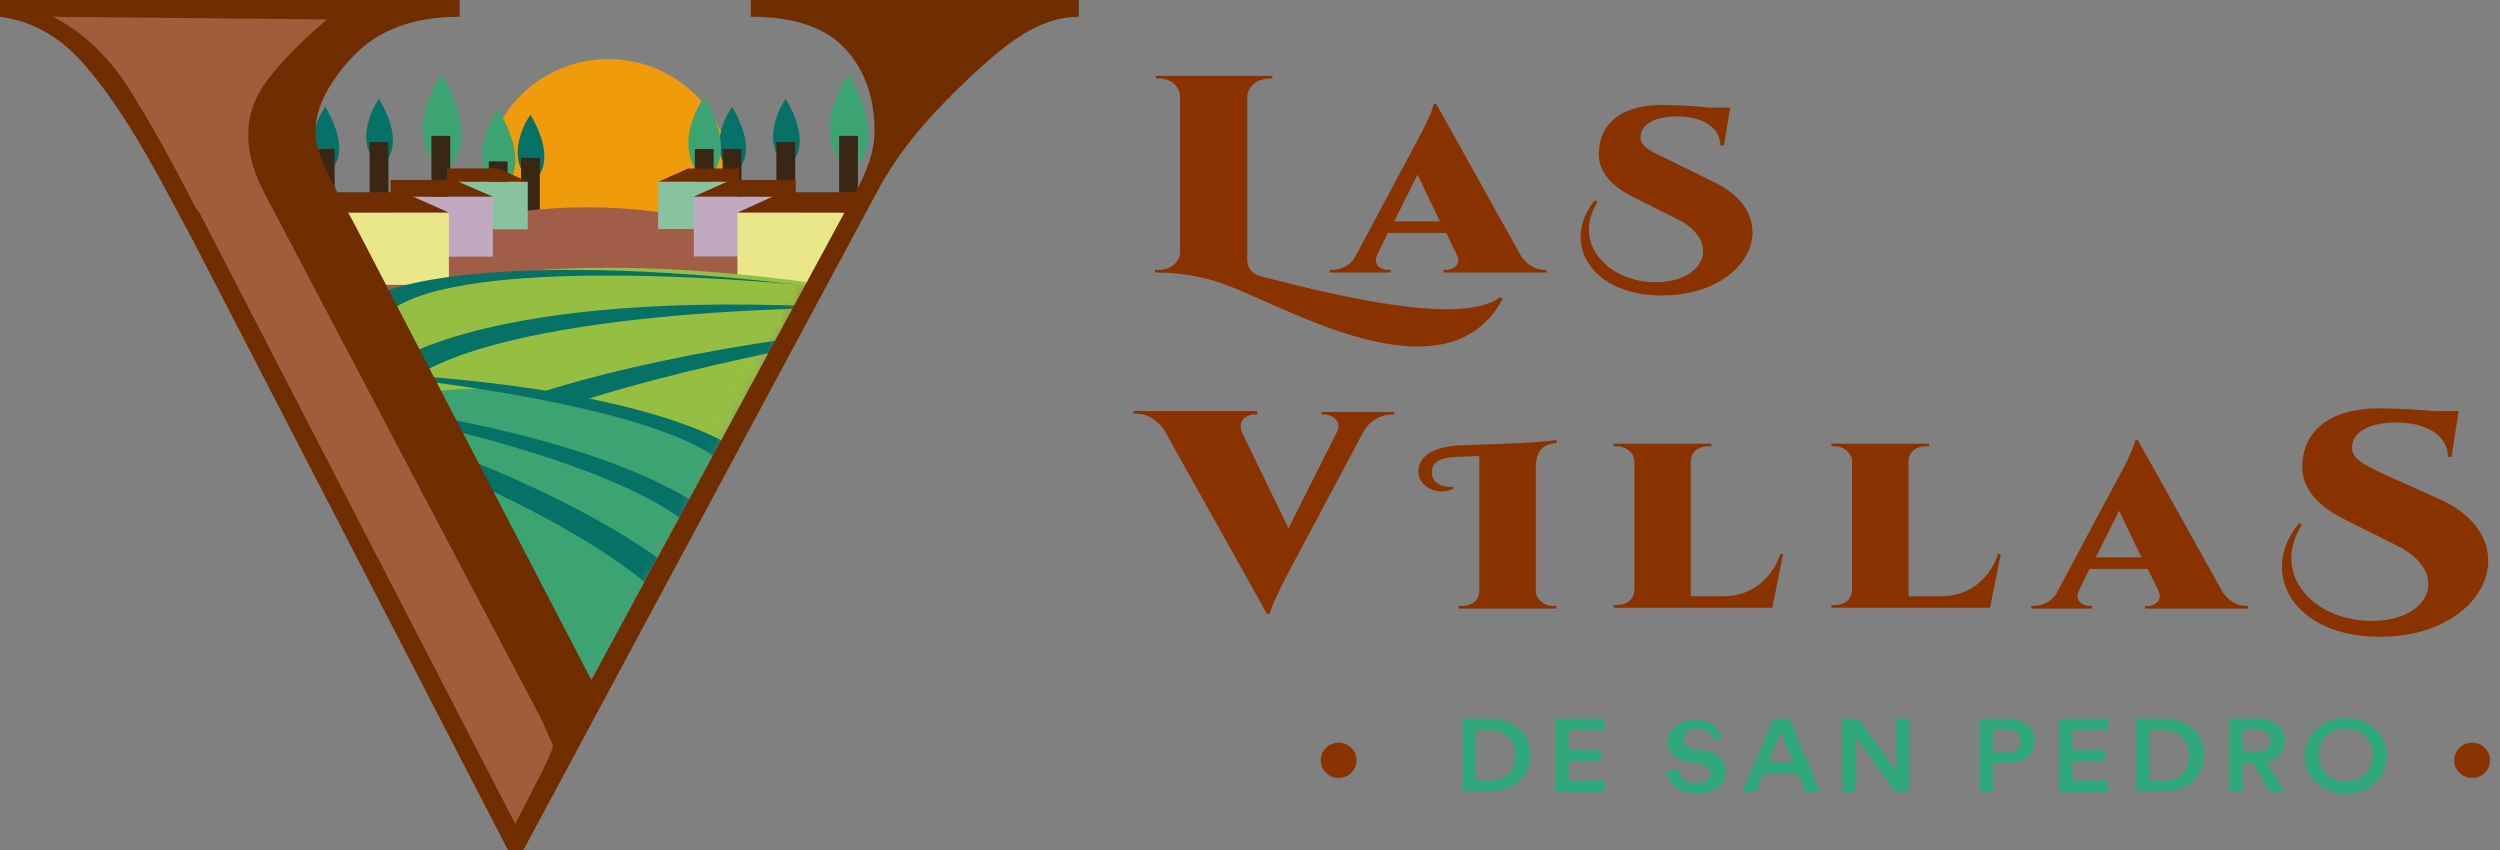 <svg width="197" height="67" viewBox="0 0 197 67" fill="none" xmlns="http://www.w3.org/2000/svg">
<rect x="0" y="0" width="197" height="67" fill="#808080" stroke="none"/>
<path d="M47.942 23.7C53.284 23.7 57.615 19.437 57.615 14.178C57.615 8.92 53.284 4.657 47.942 4.657C42.599 4.657 38.269 8.92 38.269 14.178C38.269 19.437 42.599 23.7 47.942 23.7Z" fill="#F09B0B"/>
<path d="M25.63 8.41C25.63 8.41 23.371 11.537 25.63 13.761C25.63 13.761 28.101 12.649 25.63 8.41Z" fill="#057167"/>
<path d="M25.63 11.746V16.194" stroke="#3A2615" stroke-width="1.48" stroke-miterlimit="10"/>
<path d="M29.866 7.784C29.866 7.784 27.607 10.912 29.866 13.136C29.866 13.205 32.338 12.024 29.866 7.784Z" fill="#057167"/>
<path d="M29.866 11.19V15.568" stroke="#3A2615" stroke-width="1.48" stroke-miterlimit="10"/>
<path d="M41.799 9.035C41.799 9.035 39.54 12.163 41.799 14.387C41.799 14.456 44.27 13.275 41.799 9.035Z" fill="#057167"/>
<path d="M41.799 12.441V16.819" stroke="#3A2615" stroke-width="1.48" stroke-miterlimit="10"/>
<path d="M23.441 7.645C23.441 7.645 20.616 11.468 23.441 14.178C23.441 14.178 26.406 12.788 23.441 7.645Z" fill="#3CA473"/>
<path d="M23.37 11.746V17.098" stroke="#3A2615" stroke-width="2.96" stroke-miterlimit="10"/>
<path d="M23.44 11.676V17.097" stroke="white" stroke-width="0.74" stroke-miterlimit="10"/>
<path d="M39.257 8.618C39.257 8.618 36.433 12.441 39.257 15.151C39.257 15.151 42.293 13.761 39.257 8.618Z" fill="#3CA473"/>
<path d="M39.257 12.719V18.14" stroke="#3A2615" stroke-width="1.48" stroke-miterlimit="10"/>
<path d="M34.809 5.838C34.809 5.838 31.49 10.425 34.809 13.622C34.809 13.622 38.339 11.954 34.809 5.838Z" fill="#3CA473"/>
<path d="M34.738 10.703V17.098" stroke="#3A2615" stroke-width="1.48" stroke-miterlimit="10"/>
<path d="M57.685 8.41C57.685 8.41 55.425 11.537 57.685 13.761C57.685 13.761 60.156 12.649 57.685 8.41Z" fill="#057167"/>
<path d="M57.685 11.746V16.194" stroke="#3A2615" stroke-width="1.48" stroke-miterlimit="10"/>
<path d="M61.921 7.784C61.921 7.784 59.662 10.912 61.921 13.136C61.921 13.205 64.392 12.024 61.921 7.784Z" fill="#057167"/>
<path d="M61.921 11.19V15.568" stroke="#3A2615" stroke-width="1.48" stroke-miterlimit="10"/>
<path d="M55.496 7.645C55.496 7.645 52.672 11.468 55.496 14.178C55.496 14.178 58.462 12.788 55.496 7.645Z" fill="#3CA473"/>
<path d="M55.496 11.746V17.098" stroke="#3A2615" stroke-width="1.48" stroke-miterlimit="10"/>
<path d="M66.864 5.838C66.864 5.838 63.545 10.425 66.864 13.622C66.864 13.622 70.394 11.954 66.864 5.838Z" fill="#3CA473"/>
<path d="M66.863 10.703V17.098" stroke="#3A2615" stroke-width="1.48" stroke-miterlimit="10"/>
<path d="M46.247 16.333C39.045 16.333 32.62 18.14 28.454 20.92L30.643 25.924H62.557L64.534 21.337C60.509 18.349 53.802 16.333 46.247 16.333Z" fill="#A15D48"/>
<path d="M41.587 14.317H35.232V18.07H41.587V14.317Z" fill="#86C39E"/>
<path d="M41.587 14.317L39.257 13.275H35.232V14.317H41.587Z" fill="#702E00"/>
<path d="M38.833 15.499H30.784V20.225H38.833V15.499Z" fill="#C2A9C2"/>
<path d="M38.833 15.499L35.797 14.178H30.784V15.499H38.833Z" fill="#702E00"/>
<path d="M35.373 16.75H25.7V22.449H35.373V16.75Z" fill="#EAE68A"/>
<path d="M35.373 16.75L31.772 15.151H25.7V16.75H35.373Z" fill="#702E00"/>
<path d="M51.856 18.048L58.211 18.048L58.211 14.295L51.856 14.295L51.856 18.048Z" fill="#86C39E"/>
<path d="M51.895 14.317L54.225 13.275H58.25V14.317H51.895Z" fill="#702E00"/>
<path d="M54.676 20.211L62.726 20.211L62.726 15.485L54.676 15.485L54.676 20.211Z" fill="#C2A9C2"/>
<path d="M54.649 15.499L57.615 14.178H62.699V15.499H54.649Z" fill="#702E00"/>
<path d="M64.252 22.449H58.109V16.75H67.782L64.252 22.449Z" fill="#EAE68A"/>
<path d="M58.109 16.75L61.64 15.151H67.782V16.75H58.109Z" fill="#702E00"/>
<path d="M2.895 0.695H29.866L26.406 3.614L22.17 10.286L45.399 56.922L40.457 67L10.096 6.881L5.295 2.85L2.895 0.695Z" fill="#A15C3B"/>
<mask id="mask0_301_2031" style="mask-type:luminance" maskUnits="userSpaceOnUse" x="22" y="16" width="46" height="40">
<path d="M22.17 16.125L43.917 55.463H46.105L67.217 16.125H22.17Z" fill="white"/>
</mask>
<g mask="url(#mask0_301_2031)">
<path d="M65.028 22.449C65.028 22.449 39.186 18.21 29.654 24.743L30.784 31.971L56.838 35.516L65.028 22.449Z" fill="#96BF42"/>
<path d="M30.431 22.936C30.431 22.936 38.056 19.53 62.98 22.449C62.98 22.449 38.056 19.947 31.207 24.187L30.431 22.936Z" fill="#057167"/>
<path d="M30.431 28.913C30.431 28.913 38.056 22.658 66.581 24.256C66.581 24.256 38.692 24.187 31.49 30.581L30.431 28.913Z" fill="#057167"/>
<path d="M28.454 37.74C28.454 37.74 37.492 28.218 75.619 25.229C75.619 25.229 38.551 30.025 30.078 39.686L28.454 37.74Z" fill="#057167"/>
</g>
<mask id="mask1_301_2031" style="mask-type:luminance" maskUnits="userSpaceOnUse" x="22" y="16" width="46" height="40">
<path d="M22.17 16.125L43.917 55.463H46.105L67.217 16.125H22.17Z" fill="white"/>
</mask>
<g mask="url(#mask1_301_2031)">
<path d="M60.438 36.141C60.438 36.141 39.61 27.314 30.148 32.041L32.267 39.199L48.718 55.463L60.438 36.141Z" fill="#3CA473"/>
<path d="M57.967 35.377C57.967 35.377 51.542 30.233 26.477 29.261C26.477 29.261 50.906 31.276 56.978 36.489L57.967 35.377Z" fill="#057167"/>
<path d="M56.978 41.284C56.978 41.284 50.412 33.917 22.028 31.137C22.028 31.137 49.635 35.307 55.707 42.744L56.978 41.284Z" fill="#057167"/>
<path d="M56.484 48.096C56.484 48.096 49.071 37.253 11.861 28.565C11.861 28.565 47.729 38.991 54.507 49.833L56.484 48.096Z" fill="#057167"/>
</g>
<path d="M85.01 1.321C83.527 1.321 82.044 1.807 80.491 2.78C78.938 3.753 76.961 5.491 74.56 7.923C72.159 10.356 70.324 12.788 69.053 15.221L43.211 63.316L41.234 67H40.034L15.18 18.905L13.133 15.082C10.944 10.981 8.896 7.715 6.919 5.421C5.013 3.058 2.683 1.668 0 1.321V0H36.221V1.321C32.549 1.321 29.796 2.363 27.819 4.448C25.842 6.533 24.853 8.549 24.853 10.425C24.853 11.329 25.206 12.51 25.983 13.97C26.76 15.499 27.325 16.611 27.819 17.445L46.6 53.586L67.711 14.595C68.488 13.066 68.912 11.676 68.912 10.356C68.912 7.645 68.135 5.491 66.582 3.823C65.028 2.155 62.557 1.321 59.168 1.321V0H85.01V1.321ZM43.564 58.729L42.717 56.783L21.676 16.82C21.041 15.638 20.476 14.595 20.123 13.622C19.77 12.649 19.558 11.676 19.558 10.634C19.558 9.105 20.052 7.645 21.111 6.255C22.17 4.865 23.724 3.267 25.771 1.529L4.166 1.321C6.496 2.502 8.473 4.379 10.097 6.881C11.721 9.452 13.486 12.58 15.392 16.333L15.745 16.82L40.599 64.915L42.575 61.092C43.211 59.841 43.564 59.007 43.564 58.729ZM75.549 1.321H65.876V1.668C67.217 2.572 68.206 3.614 68.912 4.935C69.618 6.255 70.182 7.715 70.465 9.383C71.242 8.062 72.23 6.603 73.289 4.935C74.278 3.336 75.054 2.155 75.549 1.321Z" fill="#702E00"/>
<path d="M70.747 10.912L69.335 8.41L67.217 4.24L62.91 0.695H77.808L70.747 10.912Z" fill="#702E00"/>
<path d="M118.406 23.561C114.311 31.137 103.226 25.229 98.142 23.075C96.447 22.31 94.259 21.476 91.011 21.476V21.268H91.364C92.211 21.268 92.988 20.642 92.988 19.878V7.576C92.988 6.811 92.211 6.186 91.364 6.186H91.081V5.977H100.26V6.186H100.048C99.06 6.186 98.354 6.811 98.283 7.576V20.434C98.283 21.198 98.707 21.546 99.272 21.754C105.979 23.492 115.299 25.646 118.194 23.422L118.406 23.561Z" fill="#8A3200"/>
<path d="M119.889 20.225C120.383 20.92 121.089 21.268 121.654 21.268H121.866V21.476H113.746V21.268H113.958C114.523 21.268 115.158 20.851 114.805 20.086L113.958 18.349H109.369L108.521 20.086C108.168 20.851 108.804 21.268 109.369 21.268H109.581V21.476H104.779V21.268H104.991C105.556 21.268 106.333 20.99 106.756 20.295L111.769 10.912C112.052 10.425 112.899 8.757 112.97 8.201H113.181L119.889 20.225ZM113.464 17.445L111.699 13.762L109.863 17.445H113.464Z" fill="#8A3200"/>
<path d="M135.14 14.387C140.718 17.098 137.894 23.283 130.974 23.283C125.255 23.283 122.996 19.044 125.679 15.777L125.891 15.916C123.843 19.113 126.667 22.241 130.48 22.241C134.363 22.241 135.705 18.974 132.104 17.236L128.644 15.499C126.738 14.526 125.749 13.275 126.032 11.537C126.314 9.452 128.079 8.271 131.045 8.271C131.821 8.271 133.445 8.34 134.646 8.479H136.34L135.846 11.468H135.564C135.564 10.147 134.293 9.174 132.174 9.174C130.409 9.174 129.35 9.8 129.28 10.703C129.209 11.607 130.197 11.954 131.186 12.441L135.14 14.387Z" fill="#8A3200"/>
<path d="M109.863 32.458V32.666H109.651C108.945 32.666 108.098 33.014 107.533 33.848L101.531 45.107C101.249 45.663 100.19 47.679 100.049 48.374H99.837L91.717 33.848C91.152 33.014 90.305 32.597 89.528 32.597H89.316V32.388H99.06V32.666H98.848C98.213 32.666 97.507 33.153 97.86 34.056L101.531 41.632L105.344 34.056C105.768 33.153 104.991 32.666 104.356 32.666H104.144V32.458H109.863Z" fill="#8A3200"/>
<path d="M121.018 46.566C121.018 47.192 121.654 47.748 122.36 47.748H122.642V47.956H114.946V47.748H115.229C116.005 47.748 116.57 47.261 116.57 46.566V35.933L114.734 36.002C113.534 36.072 112.899 36.35 112.828 37.114C112.757 37.879 113.393 38.435 114.522 38.365V38.504C113.322 39.13 111.698 38.365 111.769 37.045C111.839 36.141 112.616 35.238 114.946 35.099C116.429 35.029 120.595 34.96 122.642 34.682L122.713 34.89C121.442 35.029 121.089 35.585 121.018 36.697V46.566Z" fill="#8A3200"/>
<path d="M140.506 43.648L139.658 47.887H127.161V47.679H127.444C128.22 47.679 128.785 47.192 128.785 46.497V36.35C128.785 35.724 128.15 35.168 127.444 35.168H127.161V34.96H134.857V35.168H134.575C133.798 35.168 133.233 35.655 133.233 36.35V46.984H135.846C137.893 46.984 139.588 45.733 140.294 43.648H140.506Z" fill="#8A3200"/>
<path d="M157.663 43.648L156.816 47.887H144.318V47.679H144.601C145.377 47.679 145.942 47.192 145.942 46.497V36.35C145.942 35.724 145.307 35.168 144.601 35.168H144.318V34.96H152.014V35.168H151.732C150.955 35.168 150.39 35.655 150.39 36.35V46.984H153.003C155.05 46.984 156.745 45.733 157.451 43.648H157.663Z" fill="#8A3200"/>
<path d="M175.173 46.706C175.667 47.401 176.373 47.748 176.938 47.748H177.15V47.956H169.03V47.748H169.242C169.807 47.748 170.443 47.331 170.09 46.566L169.242 44.829H164.653L163.806 46.566C163.453 47.331 164.088 47.748 164.653 47.748H164.865V47.956H160.063V47.748H160.275C160.84 47.748 161.617 47.47 162.04 46.775L167.053 37.392C167.336 36.906 168.183 35.238 168.254 34.682H168.466L175.173 46.706ZM168.748 43.925L166.983 40.242L165.147 43.925H168.748Z" fill="#8A3200"/>
<path d="M192.543 39.477C199.18 42.744 195.861 50.181 187.53 50.181C180.681 50.181 177.927 45.107 181.175 41.215L181.387 41.354C178.916 45.246 182.305 48.93 186.894 48.93C191.625 48.93 193.108 45.038 188.801 42.953L184.635 40.867C182.305 39.686 181.175 38.157 181.458 36.141C181.811 33.639 183.929 32.18 187.459 32.18C188.377 32.18 190.283 32.249 191.766 32.388H193.743L193.178 36.002H192.896C192.896 34.404 191.342 33.292 188.801 33.292C186.682 33.292 185.411 34.056 185.341 35.168C185.27 36.211 186.4 36.628 187.6 37.253L192.543 39.477Z" fill="#8A3200"/>
<path d="M115.229 62.413V56.644H117.488C119.182 56.644 120.595 57.687 120.595 59.494C120.595 61.301 119.253 62.343 117.488 62.343H115.229V62.413ZM117.417 61.509C118.547 61.509 119.394 60.884 119.394 59.563C119.394 58.243 118.476 57.548 117.417 57.548H116.288V61.509H117.417Z" fill="#2EA77B"/>
<path d="M122.571 62.413V56.644H126.455V57.548H123.63V59.077H126.172V59.98H123.63V61.509H126.455V62.413H122.571Z" fill="#2EA77B"/>
<path d="M134.998 58.312C134.927 57.965 134.574 57.409 133.727 57.409C133.092 57.409 132.668 57.826 132.668 58.243C132.668 58.59 132.95 58.868 133.374 59.007L134.292 59.146C135.422 59.355 135.986 59.98 135.986 60.814C135.986 61.718 135.21 62.552 133.727 62.552C132.103 62.552 131.397 61.579 131.256 60.814L132.244 60.536C132.315 61.162 132.809 61.718 133.656 61.718C134.433 61.718 134.786 61.37 134.786 60.953C134.786 60.606 134.504 60.258 133.939 60.189L133.021 60.05C132.033 59.841 131.397 59.285 131.397 58.451C131.397 57.478 132.386 56.714 133.515 56.714C134.998 56.714 135.563 57.548 135.704 58.173L134.998 58.312Z" fill="#2EA77B"/>
<path d="M141.635 60.953H138.952L138.388 62.413H137.258L139.729 56.644H141L143.471 62.413H142.271L141.635 60.953ZM139.376 60.05H141.282L140.294 57.687L139.376 60.05Z" fill="#2EA77B"/>
<path d="M149.331 62.413L146.224 58.034V62.413H145.165V56.644H146.507L149.401 60.745V56.644H150.46V62.413H149.331Z" fill="#2EA77B"/>
<path d="M157.027 60.189V62.413H155.968V56.644H158.298C159.498 56.644 160.345 57.409 160.345 58.382C160.345 59.424 159.569 60.119 158.298 60.119H157.027V60.189ZM158.157 59.285C158.863 59.285 159.216 58.938 159.216 58.382C159.216 57.826 158.792 57.478 158.157 57.478H157.027V59.285H158.157Z" fill="#2EA77B"/>
<path d="M162.252 62.413V56.644H166.135V57.548H163.311V59.077H165.853V59.98H163.311V61.509H166.135V62.413H162.252Z" fill="#2EA77B"/>
<path d="M168.324 62.413V56.644H170.584C172.278 56.644 173.69 57.687 173.69 59.494C173.69 61.301 172.349 62.343 170.584 62.343H168.324V62.413ZM170.513 61.509C171.643 61.509 172.49 60.884 172.49 59.563C172.49 58.243 171.572 57.548 170.513 57.548H169.383V61.509H170.513Z" fill="#2EA77B"/>
<path d="M177.503 60.119H176.726V62.413H175.667V56.644H178.068C179.268 56.644 180.045 57.409 180.045 58.382C180.045 59.216 179.48 59.841 178.632 60.05L180.045 62.413H178.844L177.503 60.119ZM177.856 59.285C178.491 59.285 178.915 58.938 178.915 58.382C178.915 57.826 178.491 57.478 177.856 57.478H176.726V59.216H177.856V59.285Z" fill="#2EA77B"/>
<path d="M184.846 56.575C186.541 56.575 188.094 57.687 188.094 59.563C188.094 61.44 186.541 62.552 184.846 62.552C183.152 62.552 181.599 61.44 181.599 59.563C181.669 57.687 183.223 56.575 184.846 56.575ZM184.846 61.579C185.906 61.579 186.965 60.884 186.965 59.494C186.965 58.104 185.906 57.409 184.846 57.409C183.787 57.409 182.728 58.104 182.728 59.494C182.728 60.884 183.787 61.579 184.846 61.579Z" fill="#2EA77B"/>
<path d="M105.485 61.301C106.265 61.301 106.897 60.678 106.897 59.911C106.897 59.143 106.265 58.521 105.485 58.521C104.705 58.521 104.073 59.143 104.073 59.911C104.073 60.678 104.705 61.301 105.485 61.301Z" fill="#8A3200"/>
<path d="M194.802 61.301C195.582 61.301 196.214 60.678 196.214 59.911C196.214 59.143 195.582 58.521 194.802 58.521C194.022 58.521 193.39 59.143 193.39 59.911C193.39 60.678 194.022 61.301 194.802 61.301Z" fill="#8A3200"/>
</svg>
